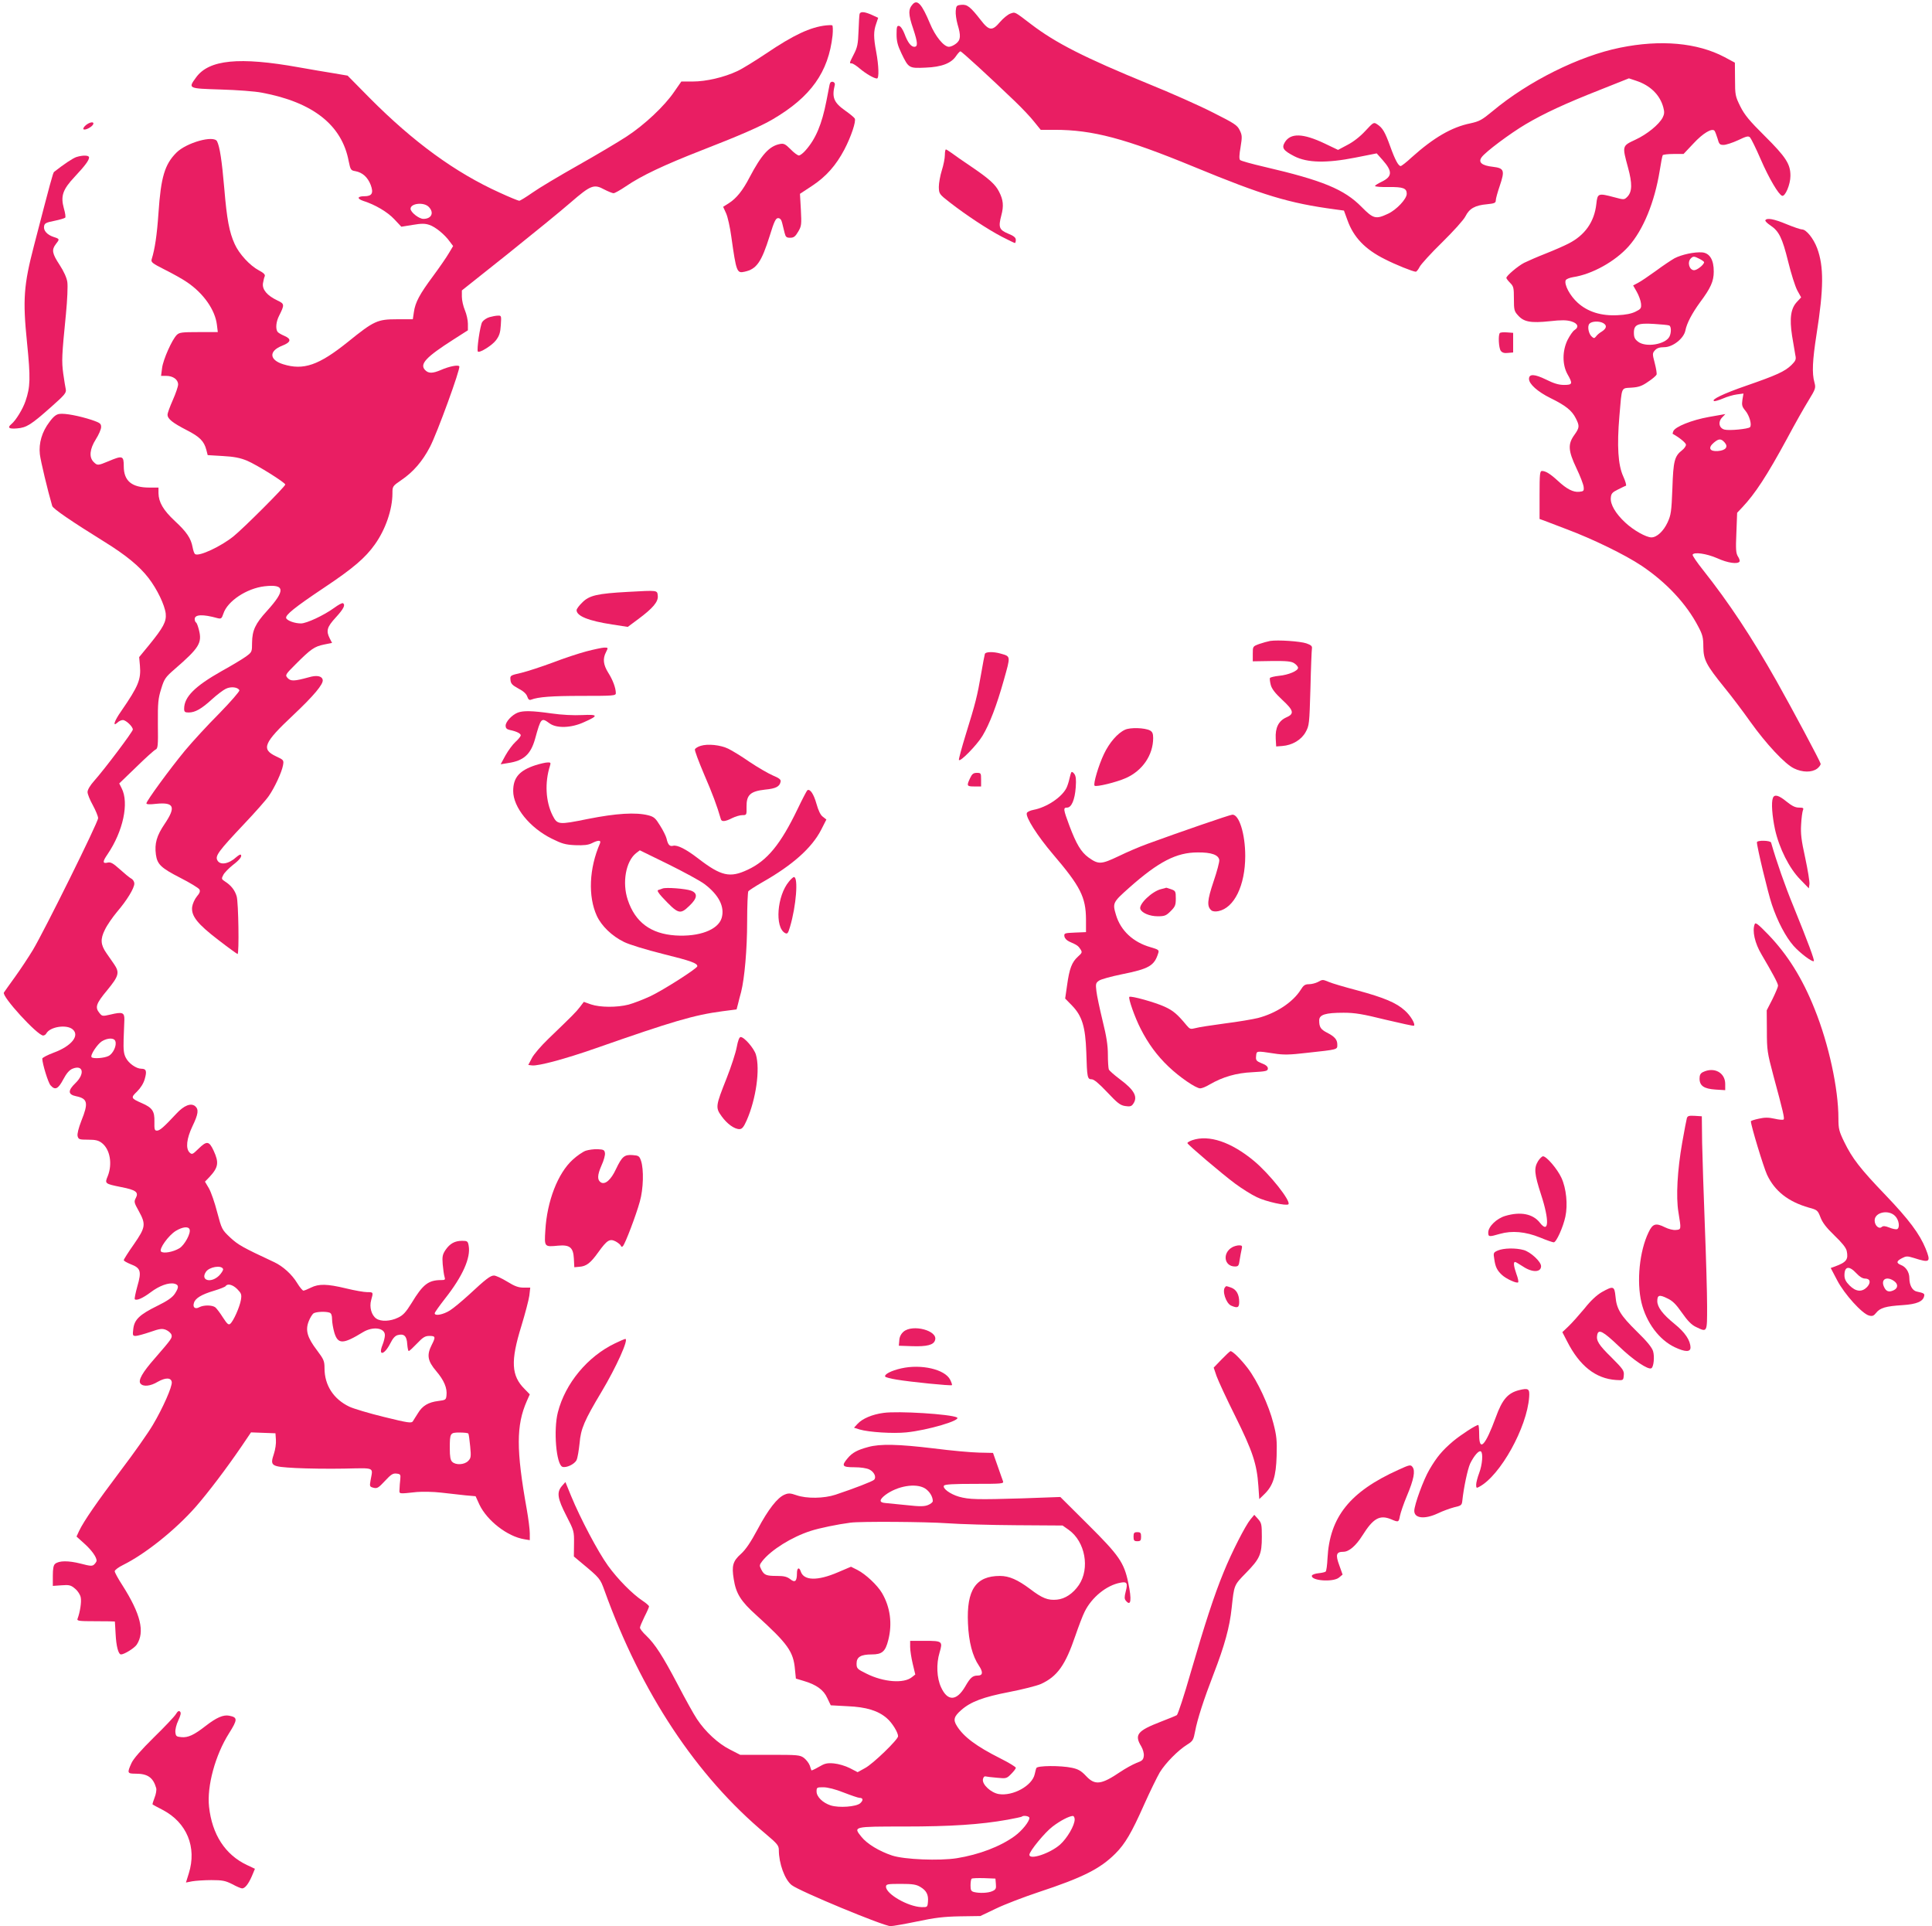 <?xml version="1.0" standalone="no"?>
<!DOCTYPE svg PUBLIC "-//W3C//DTD SVG 20010904//EN"
 "http://www.w3.org/TR/2001/REC-SVG-20010904/DTD/svg10.dtd">
<svg version="1.0" xmlns="http://www.w3.org/2000/svg"
 width="1280pt" height="1276pt" viewBox="0 0 1280 1276"
 preserveAspectRatio="xMidYMid meet">
<g transform="translate(0,1276) scale(0.1,-0.1)"
fill="#e91e63" stroke="none">
<path d="M6047 12732 c-30 -33 -30 -66 3 -162 31 -94 32 -120 7 -120 -21 0
-44 30 -64 85 -11 29 -26 51 -36 53 -14 3 -17 -5 -17 -55 0 -46 7 -74 33 -128
47 -97 49 -98 159 -93 107 4 171 29 203 78 11 16 24 30 28 30 8 0 187 -164
359 -329 48 -46 107 -108 130 -138 l43 -53 92 0 c252 0 467 -57 923 -245 458
-189 629 -241 935 -282 l59 -8 23 -63 c40 -113 117 -194 248 -259 70 -36 187
-83 205 -83 5 0 17 15 26 33 9 17 76 91 149 162 75 74 142 148 154 172 26 52
64 73 143 80 50 5 58 9 58 26 0 11 12 54 26 95 35 103 30 118 -45 127 -74 8
-99 30 -75 63 24 35 189 158 292 219 124 73 262 137 493 228 l191 76 48 -16
c94 -31 158 -94 180 -177 8 -29 7 -44 -4 -66 -24 -47 -104 -112 -182 -148 -88
-41 -87 -40 -48 -184 29 -106 28 -161 -5 -194 -20 -20 -22 -20 -85 -3 -109 29
-112 27 -120 -45 -13 -118 -76 -207 -185 -262 -27 -14 -95 -44 -151 -66 -56
-22 -120 -50 -142 -61 -41 -21 -118 -86 -118 -100 0 -4 11 -19 25 -33 23 -23
25 -33 25 -105 0 -74 2 -83 28 -111 38 -43 85 -51 209 -38 79 9 112 8 143 -1
44 -13 53 -38 21 -58 -10 -6 -30 -35 -45 -64 -36 -73 -36 -165 -1 -228 36 -63
34 -71 -23 -71 -35 0 -68 10 -120 36 -76 37 -112 38 -112 4 0 -34 57 -85 142
-127 100 -49 142 -82 168 -134 26 -51 25 -62 -10 -111 -43 -60 -41 -103 14
-219 25 -52 46 -107 48 -124 3 -27 0 -30 -29 -33 -40 -4 -83 18 -142 73 -50
46 -81 65 -105 65 -14 0 -16 -21 -16 -159 l0 -159 28 -10 c15 -6 83 -32 152
-58 171 -64 387 -169 496 -242 164 -110 297 -252 375 -402 29 -54 34 -74 34
-135 1 -86 18 -119 140 -270 46 -56 123 -158 171 -226 105 -147 229 -280 289
-309 57 -28 119 -28 154 -2 14 11 25 26 23 33 -5 20 -185 357 -293 549 -164
290 -314 517 -486 734 -40 50 -71 96 -69 101 7 20 92 8 163 -23 70 -32 136
-41 148 -22 3 5 -2 21 -11 34 -13 22 -15 46 -10 157 l5 132 34 36 c85 90 163
209 297 456 50 94 114 207 142 252 47 77 49 83 39 120 -17 60 -13 145 14 318
48 304 49 450 4 571 -24 64 -72 124 -100 124 -10 0 -57 16 -103 35 -84 35
-130 43 -140 26 -3 -5 12 -20 33 -34 57 -38 79 -82 118 -240 19 -78 46 -163
60 -190 l26 -47 -26 -28 c-43 -44 -52 -110 -34 -227 9 -55 19 -114 22 -130 6
-26 1 -36 -26 -63 -44 -43 -100 -68 -299 -137 -151 -52 -238 -94 -213 -102 5
-2 32 6 58 17 27 12 68 24 92 27 l44 6 -7 -41 c-5 -35 -3 -46 19 -72 28 -33
45 -96 31 -110 -12 -12 -137 -24 -168 -16 -37 9 -45 50 -17 80 l22 23 -108
-19 c-113 -20 -226 -65 -237 -95 -4 -9 -5 -17 -4 -17 44 -24 88 -60 88 -72 0
-9 -11 -25 -25 -36 -51 -40 -59 -70 -65 -253 -6 -154 -9 -176 -32 -226 -27
-58 -71 -99 -107 -99 -35 0 -120 48 -173 98 -65 60 -100 121 -96 164 2 28 10
37 47 55 24 12 48 24 53 25 5 2 -3 30 -18 63 -34 75 -42 200 -25 400 17 198
10 182 80 187 48 3 70 11 110 39 28 18 53 40 56 47 3 8 -3 42 -12 77 -16 61
-16 65 2 85 13 14 30 20 61 20 56 0 129 57 140 110 9 48 44 114 97 187 71 95
91 140 91 203 1 78 -27 124 -77 128 -50 4 -135 -14 -183 -39 -21 -12 -77 -49
-124 -84 -47 -34 -100 -70 -118 -79 l-32 -17 24 -42 c13 -23 26 -58 28 -77 3
-32 0 -37 -37 -55 -26 -13 -67 -21 -117 -23 -109 -6 -199 22 -266 83 -51 46
-90 120 -79 148 3 8 25 17 49 21 126 19 279 104 368 204 97 109 172 292 206
501 8 52 17 98 20 103 3 4 35 8 72 8 l66 0 66 70 c62 67 122 103 139 84 4 -5
13 -28 20 -51 10 -38 15 -43 40 -43 16 0 59 14 96 31 56 27 69 30 80 18 7 -8
39 -72 70 -144 55 -127 119 -235 142 -242 20 -7 55 75 55 131 1 78 -29 125
-171 266 -101 100 -133 139 -161 195 -33 67 -35 75 -35 180 l-1 110 -69 37
c-180 95 -423 117 -692 62 -271 -55 -607 -222 -845 -421 -70 -58 -87 -67 -146
-80 -124 -25 -244 -95 -390 -226 -34 -32 -67 -57 -72 -57 -15 0 -37 40 -69
129 -35 97 -51 124 -86 147 -24 16 -25 15 -80 -44 -34 -37 -79 -72 -118 -92
l-62 -33 -88 42 c-145 69 -227 71 -265 8 -22 -37 -10 -54 63 -92 86 -44 213
-47 405 -9 l141 28 40 -45 c66 -75 64 -109 -9 -144 -23 -11 -42 -23 -42 -27 0
-5 41 -8 90 -7 97 1 120 -8 120 -45 0 -34 -68 -106 -124 -132 -81 -38 -97 -34
-175 45 -115 117 -258 176 -645 266 -82 19 -154 39 -160 45 -7 7 -6 34 3 85
11 68 11 79 -6 113 -16 33 -35 45 -178 117 -88 45 -279 130 -425 189 -425 174
-617 272 -778 395 -114 87 -105 82 -138 71 -17 -6 -47 -31 -68 -55 -52 -62
-73 -60 -129 13 -68 87 -89 104 -128 100 -31 -3 -34 -6 -37 -40 -2 -20 4 -60
12 -89 23 -76 21 -104 -10 -128 -15 -12 -36 -21 -47 -21 -34 0 -91 70 -126
155 -53 127 -83 161 -114 127z m5213 -1687 c17 -9 30 -18 30 -22 0 -16 -46
-53 -66 -53 -32 0 -47 53 -22 78 16 16 23 15 58 -3z m-639 -425 c27 -15 24
-35 -8 -56 -16 -9 -33 -24 -39 -33 -10 -13 -15 -13 -27 -2 -22 18 -32 69 -17
86 14 17 63 20 91 5z m437 -16 c15 -4 16 -48 2 -75 -28 -51 -155 -72 -207 -33
-22 17 -28 29 -28 60 0 54 25 65 135 58 47 -3 91 -7 98 -10z m368 -775 c26
-29 8 -53 -45 -57 -54 -4 -67 21 -27 55 33 28 48 29 72 2z"/>
<path d="M5695 12668 c-2 -7 -5 -58 -7 -114 -3 -86 -8 -109 -31 -153 -31 -61
-31 -61 -14 -61 7 0 31 -15 53 -34 40 -34 95 -66 114 -66 15 0 12 85 -5 177
-18 95 -18 136 0 186 l13 39 -41 19 c-49 22 -76 24 -82 7z"/>
<path d="M5475 12592 c-106 -11 -218 -64 -400 -187 -72 -48 -157 -101 -190
-116 -87 -41 -206 -69 -295 -69 l-76 0 -48 -69 c-64 -94 -196 -218 -314 -295
-53 -35 -198 -121 -322 -191 -124 -70 -260 -151 -302 -181 -43 -30 -82 -54
-88 -54 -6 0 -65 24 -130 54 -294 133 -571 335 -861 627 l-146 148 -94 16
c-52 8 -155 26 -229 39 -395 71 -596 51 -681 -67 -54 -74 -54 -73 164 -80 105
-3 228 -12 272 -21 338 -63 530 -214 575 -453 12 -58 14 -62 45 -67 47 -9 81
-40 101 -91 20 -54 9 -75 -42 -75 -47 0 -51 -16 -7 -31 79 -25 160 -73 205
-121 l47 -50 74 12 c59 10 83 10 112 0 40 -13 103 -65 136 -112 l21 -28 -28
-47 c-15 -26 -62 -94 -104 -151 -90 -121 -119 -175 -128 -240 l-7 -47 -105 0
c-129 0 -152 -10 -325 -150 -193 -155 -294 -190 -429 -148 -93 29 -96 88 -6
123 58 23 63 44 14 65 -21 9 -42 21 -46 28 -13 21 -9 66 11 105 37 74 37 79
-12 102 -67 32 -100 71 -95 112 3 18 8 40 12 48 4 11 -7 22 -39 39 -59 31
-131 109 -160 174 -36 79 -52 164 -69 368 -16 186 -30 277 -48 313 -22 42
-203 -9 -269 -75 -78 -78 -103 -163 -119 -399 -10 -147 -24 -240 -45 -307 -6
-20 3 -27 86 -69 52 -26 119 -63 149 -84 109 -74 185 -183 197 -281 l6 -49
-127 0 c-110 0 -128 -2 -145 -19 -32 -32 -90 -163 -97 -218 l-7 -53 34 0 c45
0 79 -24 79 -57 0 -14 -16 -60 -35 -103 -19 -43 -35 -86 -35 -97 0 -28 33 -54
128 -103 86 -44 114 -73 129 -130 l9 -35 100 -6 c74 -4 115 -12 161 -31 66
-28 253 -145 253 -158 0 -13 -277 -290 -343 -343 -83 -67 -228 -135 -254 -118
-6 3 -13 24 -17 46 -11 59 -39 101 -118 174 -76 71 -107 124 -108 184 l0 37
-60 0 c-117 0 -170 44 -170 141 0 70 -8 73 -100 34 -72 -30 -75 -30 -100 -5
-31 31 -26 85 15 150 19 30 35 66 35 81 0 23 -7 28 -62 47 -83 27 -177 45
-213 40 -21 -2 -40 -16 -67 -53 -50 -65 -72 -141 -64 -214 5 -44 52 -241 82
-343 5 -18 131 -104 344 -236 144 -89 234 -163 294 -241 57 -74 107 -178 114
-236 5 -53 -15 -91 -111 -209 l-65 -79 5 -56 c8 -92 -9 -135 -124 -302 -46
-65 -59 -107 -25 -76 10 10 26 17 36 17 20 0 66 -43 66 -63 0 -14 -185 -260
-257 -341 -26 -29 -43 -58 -43 -73 0 -14 16 -53 35 -87 19 -35 35 -74 35 -86
0 -28 -356 -746 -432 -873 -29 -48 -82 -128 -118 -178 -36 -50 -69 -96 -74
-104 -17 -24 222 -285 260 -285 7 0 17 6 21 14 24 44 132 61 173 28 51 -41 -6
-112 -123 -155 -43 -16 -77 -34 -77 -40 1 -35 39 -160 55 -177 30 -34 50 -25
84 39 21 40 40 62 61 71 71 29 84 -33 20 -95 -52 -50 -50 -76 4 -87 77 -16 83
-44 35 -163 -19 -49 -28 -86 -25 -101 6 -22 11 -24 70 -24 50 0 69 -5 91 -22
54 -42 71 -138 39 -219 -21 -50 -20 -51 89 -73 98 -19 117 -34 97 -72 -13 -24
-12 -31 19 -86 49 -89 46 -108 -32 -221 -37 -52 -67 -100 -67 -105 0 -5 21
-17 46 -27 66 -25 73 -47 44 -146 -12 -44 -20 -82 -17 -86 12 -11 53 7 105 46
58 44 120 66 158 57 30 -8 30 -24 2 -67 -17 -25 -49 -47 -116 -80 -118 -58
-152 -91 -159 -153 -5 -42 -4 -46 16 -46 11 0 55 12 96 26 65 23 80 24 105 14
16 -7 32 -21 36 -32 6 -21 2 -27 -109 -155 -83 -94 -114 -148 -96 -169 18 -22
66 -17 114 12 51 29 89 29 93 -2 4 -29 -59 -172 -125 -283 -31 -53 -126 -188
-212 -301 -159 -211 -246 -337 -277 -402 l-17 -37 52 -47 c48 -43 81 -89 81
-113 0 -5 -7 -16 -15 -24 -13 -13 -24 -13 -92 5 -80 20 -142 20 -168 -2 -11
-9 -15 -33 -15 -79 l0 -67 58 4 c51 4 62 1 90 -23 18 -15 34 -40 37 -58 6 -29
-5 -98 -21 -140 -6 -15 6 -17 120 -17 69 0 126 -1 127 -2 0 -2 3 -39 5 -83 4
-80 18 -135 36 -135 21 0 89 42 104 65 55 84 26 203 -95 393 -28 43 -51 85
-51 93 0 8 25 27 56 42 147 73 345 231 480 384 83 95 203 253 304 401 l63 93
81 -3 81 -3 3 -43 c2 -24 -4 -65 -13 -92 -27 -82 -21 -86 142 -95 76 -4 221
-6 323 -4 209 4 191 12 175 -78 -7 -40 -6 -42 20 -49 24 -6 33 0 75 45 40 43
53 52 77 49 26 -3 28 -6 25 -38 -2 -19 -5 -48 -5 -65 -2 -34 -9 -32 115 -19
37 3 109 2 160 -4 51 -6 123 -14 161 -18 l68 -6 25 -55 c51 -107 186 -212 298
-230 l36 -6 0 45 c0 25 -9 97 -20 159 -71 396 -70 557 0 717 l20 45 -34 35
c-89 88 -94 185 -22 417 25 82 49 173 53 202 l6 53 -44 0 c-34 0 -59 9 -109
40 -36 22 -75 40 -87 40 -24 0 -53 -22 -168 -129 -44 -40 -100 -87 -124 -102
-44 -28 -101 -39 -101 -19 0 6 31 49 69 98 116 147 171 270 156 350 -5 29 -9
32 -43 32 -49 0 -81 -18 -110 -60 -20 -30 -23 -44 -19 -95 3 -33 8 -70 12 -83
6 -19 4 -22 -21 -22 -86 0 -122 -28 -197 -152 -38 -61 -56 -81 -90 -97 -51
-25 -114 -27 -144 -6 -32 22 -47 76 -34 122 15 53 15 53 -26 53 -21 0 -84 11
-141 25 -125 30 -180 31 -232 5 -22 -11 -44 -20 -50 -20 -5 0 -24 22 -41 50
-35 58 -95 112 -153 139 -210 98 -238 114 -291 163 -55 52 -56 55 -86 167 -16
63 -41 135 -55 159 l-26 44 30 31 c59 64 64 95 27 175 -30 64 -45 66 -101 11
-38 -37 -42 -39 -58 -24 -27 27 -20 92 19 174 39 81 43 111 18 133 -28 23 -74
5 -124 -49 -83 -89 -110 -113 -129 -113 -16 0 -18 8 -17 59 2 70 -14 93 -83
123 -73 32 -75 36 -32 77 24 24 43 54 51 83 15 52 10 68 -22 68 -34 0 -84 35
-103 72 -14 26 -17 52 -15 123 2 50 4 108 5 130 1 48 -13 53 -92 34 -53 -12
-55 -12 -73 10 -31 38 -23 62 51 151 78 95 84 117 45 174 -14 20 -36 52 -50
72 -39 56 -41 93 -10 155 14 30 51 83 81 119 65 76 114 156 114 187 0 12 -9
27 -21 33 -11 6 -45 34 -76 62 -43 39 -60 48 -78 44 -36 -9 -37 5 -3 54 104
153 144 341 94 438 l-16 32 111 107 c61 60 119 112 129 117 16 7 18 23 16 170
-1 142 2 169 22 233 20 66 28 77 89 130 163 141 183 174 161 260 -6 24 -14 46
-19 49 -5 3 -9 13 -9 23 0 31 54 33 151 6 24 -6 28 -3 39 30 27 83 154 167
272 181 137 16 141 -26 16 -164 -77 -84 -97 -129 -98 -209 0 -62 -1 -63 -40
-92 -22 -16 -95 -60 -162 -97 -177 -100 -248 -171 -248 -249 0 -21 5 -25 30
-25 43 0 85 24 155 88 33 30 74 61 91 69 34 17 81 11 90 -10 2 -7 -57 -75
-133 -153 -76 -76 -179 -188 -228 -247 -99 -120 -255 -333 -255 -349 0 -7 23
-8 64 -3 120 12 133 -20 57 -133 -53 -78 -68 -130 -58 -204 9 -64 34 -88 161
-153 65 -33 122 -68 127 -77 7 -12 2 -25 -17 -47 -14 -17 -28 -48 -31 -69 -7
-60 35 -113 175 -220 66 -51 123 -92 126 -92 11 0 6 342 -6 382 -12 41 -37 73
-78 99 -23 15 -24 18 -10 44 8 15 36 43 62 64 46 35 64 59 53 69 -3 3 -15 -4
-28 -15 -51 -47 -109 -57 -127 -22 -16 29 9 62 175 238 75 79 150 164 166 188
39 56 86 158 94 203 6 34 5 36 -47 60 -99 47 -81 89 114 272 137 129 202 207
196 234 -5 26 -39 33 -93 17 -95 -26 -118 -27 -139 -5 -18 20 -17 22 55 94 98
98 122 115 185 128 l54 11 -15 29 c-26 51 -19 76 40 140 52 57 65 83 47 94 -5
3 -31 -11 -58 -31 -69 -50 -183 -103 -220 -103 -41 0 -91 18 -98 35 -7 20 54
70 250 201 195 130 275 199 338 288 70 98 116 231 116 338 0 46 1 48 58 87 80
54 141 125 191 221 47 90 203 518 194 533 -7 12 -67 0 -122 -24 -56 -24 -83
-24 -106 1 -35 39 8 85 188 200 l97 62 0 43 c0 24 -9 64 -20 90 -11 26 -20 66
-20 89 l0 42 303 241 c166 133 354 286 417 341 134 116 155 124 223 87 27 -14
55 -25 62 -25 8 0 45 21 82 46 102 70 255 142 501 238 250 97 392 159 472 206
252 148 369 312 396 556 3 34 2 63 -2 66 -5 2 -22 2 -39 0z m-2635 -1202 c38
-38 20 -80 -35 -80 -29 0 -85 44 -85 67 0 36 87 46 120 13z m-2076 -5527 c11
-28 -14 -82 -44 -98 -29 -15 -101 -20 -113 -9 -12 12 37 86 68 106 38 23 81
24 89 1z m492 -1247 c10 -25 -33 -104 -67 -125 -41 -25 -107 -37 -122 -22 -16
16 49 107 98 137 45 27 83 31 91 10z m222 -263 c2 -7 -10 -26 -26 -43 -54 -53
-126 -33 -88 24 22 34 104 47 114 19z m94 -133 c27 -28 30 -35 24 -72 -8 -46
-49 -140 -71 -158 -11 -9 -20 -1 -48 42 -18 29 -41 59 -50 67 -20 16 -77 17
-107 1 -27 -15 -45 -1 -35 29 9 31 51 56 132 80 40 12 75 26 78 31 12 19 47
10 77 -20z m612 -156 c11 -4 16 -19 16 -43 0 -21 7 -61 15 -89 24 -79 58 -78
190 3 66 40 145 29 145 -20 0 -14 -7 -43 -16 -65 -30 -75 12 -67 51 9 18 36
33 53 52 57 40 10 58 -7 61 -60 2 -25 6 -46 10 -46 5 0 29 23 55 50 39 41 53
50 82 50 41 0 42 -7 15 -60 -34 -67 -27 -106 30 -173 52 -61 74 -113 68 -162
-3 -28 -6 -30 -54 -36 -66 -8 -106 -32 -135 -81 -13 -21 -29 -45 -34 -54 -9
-13 -32 -10 -190 29 -99 24 -202 55 -230 68 -105 50 -165 142 -165 255 0 48
-5 59 -50 119 -64 84 -78 132 -55 191 9 24 24 48 33 54 19 11 82 13 106 4z
m919 -801 c3 -5 8 -42 12 -84 7 -70 5 -79 -14 -98 -25 -25 -82 -28 -105 -5
-12 11 -16 35 -16 89 0 102 2 105 65 105 30 0 56 -3 58 -7z"/>
<path d="M5496 12198 c-3 -13 -12 -61 -21 -108 -30 -153 -70 -249 -137 -325
-16 -19 -37 -35 -45 -35 -8 0 -33 18 -55 41 -35 35 -45 40 -71 35 -71 -14
-122 -71 -201 -221 -45 -87 -87 -139 -137 -171 l-38 -24 20 -44 c11 -25 26
-94 34 -153 33 -235 37 -245 88 -233 80 17 112 64 167 239 29 95 40 116 55
116 13 0 22 -10 27 -32 4 -18 12 -48 16 -65 7 -28 12 -33 37 -33 24 0 34 8 53
40 22 37 23 47 18 145 l-6 106 82 54 c92 61 157 135 212 239 45 86 79 188 69
206 -5 8 -33 31 -63 52 -76 54 -90 87 -69 172 2 8 -4 17 -13 19 -12 2 -19 -4
-22 -20z"/>
<path d="M569 11931 c-13 -11 -20 -23 -16 -27 10 -10 59 16 65 34 6 18 -23 14
-49 -7z"/>
<path d="M6260 11733 c0 -21 -9 -67 -20 -101 -11 -35 -20 -85 -20 -110 1 -46
2 -48 74 -104 104 -81 249 -177 343 -226 45 -23 84 -42 87 -42 3 0 6 9 6 21 0
15 -13 26 -50 41 -60 25 -67 42 -46 121 17 63 13 103 -15 157 -24 48 -66 86
-184 166 -55 37 -114 78 -131 91 -17 12 -34 23 -37 23 -4 0 -7 -17 -7 -37z"/>
<path d="M507 11720 c-23 -7 -83 -47 -149 -99 -7 -6 -22 -61 -133 -489 -68
-261 -75 -357 -46 -641 24 -238 22 -294 -10 -388 -18 -53 -64 -128 -93 -152
-29 -24 -18 -34 37 -29 63 5 93 24 229 145 86 76 98 91 94 113 -3 14 -11 61
-17 105 -11 83 -10 115 18 396 9 91 13 186 9 211 -4 28 -23 70 -51 113 -50 76
-54 100 -25 138 26 33 26 34 -14 47 -43 14 -69 42 -64 71 3 20 13 25 68 36 35
7 68 17 72 21 4 4 0 32 -9 62 -22 81 -8 124 71 208 70 75 96 110 96 129 0 15
-40 16 -83 3z"/>
<path d="M3243 10659 c-18 -5 -40 -20 -48 -32 -14 -21 -38 -187 -29 -196 11
-11 95 41 120 75 22 29 29 50 32 100 4 62 4 64 -19 63 -13 0 -39 -5 -56 -10z"/>
<path d="M9937 10554 c-12 -12 -8 -99 6 -118 9 -12 23 -17 47 -14 l35 3 0 65
0 65 -40 3 c-23 2 -44 0 -48 -4z"/>
<path d="M4160 8839 c-201 -11 -256 -23 -302 -70 -21 -20 -38 -43 -38 -51 0
-39 79 -71 236 -95 l103 -16 70 52 c97 72 133 115 129 154 -4 38 2 37 -198 26z"/>
<path d="M8415 8514 c-16 -3 -49 -12 -72 -20 -43 -16 -43 -16 -43 -65 l0 -50
125 2 c100 1 131 -2 150 -15 14 -9 25 -23 25 -30 0 -20 -63 -47 -126 -53 -30
-3 -57 -10 -60 -14 -3 -5 0 -26 5 -46 7 -27 30 -56 76 -99 77 -71 82 -93 26
-117 -50 -23 -73 -68 -69 -140 l3 -52 40 3 c67 5 127 41 155 92 24 43 25 53
32 290 3 135 8 254 10 265 2 15 -6 22 -37 33 -42 14 -188 24 -240 16z"/>
<path d="M3885 8445 c-49 -13 -150 -46 -222 -74 -73 -27 -167 -58 -208 -68
-75 -17 -76 -18 -73 -47 2 -25 12 -35 52 -57 33 -17 53 -35 59 -53 7 -20 14
-26 26 -21 47 18 135 25 337 25 207 0 224 1 224 18 0 34 -20 88 -50 135 -33
53 -38 93 -15 137 15 30 15 30 -12 30 -16 -1 -68 -12 -118 -25z"/>
<path d="M6525 8428 c-2 -7 -14 -67 -25 -133 -25 -145 -37 -193 -101 -399 -27
-88 -48 -165 -46 -170 6 -18 120 99 156 159 47 78 94 200 142 371 45 160 46
155 -21 174 -48 14 -100 13 -105 -2z"/>
<path d="M3430 8039 c-38 -15 -80 -60 -80 -86 0 -17 7 -24 28 -29 44 -9 72
-23 72 -35 0 -7 -15 -26 -34 -43 -19 -17 -49 -58 -67 -90 l-32 -59 49 8 c103
15 150 57 179 160 39 141 41 143 96 103 46 -34 143 -31 226 7 100 44 98 53 -9
48 -57 -3 -137 1 -206 11 -127 18 -186 19 -222 5z"/>
<path d="M7454 7926 c-49 -22 -104 -85 -140 -161 -35 -73 -73 -200 -62 -210
10 -10 146 23 208 51 110 49 180 153 180 265 0 29 -5 41 -21 50 -35 18 -130
21 -165 5z"/>
<path d="M4642 7819 c-18 -5 -35 -16 -38 -23 -3 -7 25 -81 61 -166 55 -127 85
-207 111 -297 5 -18 29 -16 74 7 22 11 52 20 68 20 29 0 29 1 28 55 -1 79 25
103 122 114 73 7 98 20 104 54 2 13 -11 23 -52 40 -30 13 -99 53 -153 89 -53
37 -117 76 -142 88 -51 25 -136 34 -183 19z"/>
<path d="M3548 7691 c-107 -35 -148 -82 -148 -171 0 -108 110 -244 256 -316
66 -33 90 -40 155 -43 57 -2 86 1 110 13 43 22 63 21 54 -1 -72 -165 -80 -351
-21 -480 31 -67 100 -134 180 -173 36 -18 145 -51 260 -80 186 -46 226 -61
226 -81 0 -14 -222 -156 -310 -198 -47 -22 -112 -47 -145 -56 -78 -20 -189
-19 -249 1 l-48 17 -26 -34 c-26 -34 -45 -53 -208 -210 -49 -47 -99 -105 -111
-130 l-23 -44 25 -3 c41 -5 220 43 420 113 511 179 653 221 842 246 l93 12 10
38 c5 22 14 56 20 77 23 92 40 284 40 465 0 106 4 197 8 203 4 5 45 32 92 59
201 114 329 228 391 349 l34 67 -23 18 c-16 11 -30 41 -43 87 -18 64 -42 100
-60 89 -4 -3 -33 -58 -64 -123 -113 -235 -202 -344 -332 -404 -117 -55 -175
-42 -325 73 -84 65 -141 93 -169 86 -22 -6 -34 7 -43 48 -4 16 -23 55 -43 86
-30 49 -40 58 -78 68 -84 21 -212 13 -399 -24 -197 -40 -203 -39 -235 23 -46
92 -53 218 -17 330 6 19 4 22 -16 21 -13 0 -48 -8 -80 -18z m1120 -788 c95
-72 135 -151 113 -225 -24 -78 -149 -125 -306 -115 -164 11 -267 88 -316 236
-38 114 -13 255 55 309 l25 19 188 -92 c103 -51 212 -110 241 -132z"/>
<path d="M4390 6874 c-8 -3 -21 -8 -29 -10 -9 -3 -1 -17 25 -46 108 -115 119
-119 182 -58 53 50 56 83 10 100 -37 13 -165 23 -188 14z"/>
<path d="M7098 7644 c-3 -5 -9 -25 -13 -44 -4 -19 -13 -47 -20 -61 -32 -62
-132 -128 -218 -144 -21 -4 -41 -13 -44 -21 -10 -26 70 -152 174 -274 181
-212 217 -283 218 -430 l0 -85 -73 -3 c-69 -3 -73 -4 -70 -25 2 -13 15 -27 33
-35 50 -22 58 -27 73 -50 13 -20 12 -24 -16 -49 -41 -37 -57 -80 -72 -188
l-13 -90 45 -46 c67 -69 89 -140 95 -309 5 -169 7 -180 36 -180 15 0 48 -28
102 -85 67 -71 86 -87 119 -92 31 -5 42 -2 52 12 35 47 11 93 -86 165 -37 28
-71 57 -74 66 -3 9 -6 53 -6 98 0 60 -9 120 -35 224 -19 79 -38 167 -41 196
-6 49 -4 55 18 70 13 9 79 27 147 41 185 37 219 57 245 142 6 19 1 23 -51 38
-116 33 -198 110 -229 213 -24 80 -22 84 87 181 195 173 313 234 454 234 90 1
138 -16 143 -50 2 -11 -15 -76 -38 -143 -42 -125 -45 -165 -14 -191 8 -7 27
-9 46 -5 105 21 178 170 178 366 0 146 -41 277 -86 273 -17 -1 -348 -115 -564
-194 -47 -17 -132 -53 -189 -81 -116 -55 -133 -56 -200 -8 -49 36 -80 88 -126
210 -41 110 -42 120 -15 120 29 0 51 52 57 134 4 53 1 76 -10 90 -7 10 -16 15
-19 10z"/>
<path d="M6427 7605 c-24 -51 -22 -55 28 -55 l45 0 0 45 c0 43 -1 45 -28 45
-23 0 -32 -7 -45 -35z"/>
<path d="M11746 7474 c-12 -30 -5 -120 14 -209 28 -125 94 -257 167 -331 l57
-59 4 28 c2 16 -11 94 -28 174 -26 118 -31 160 -27 222 2 42 8 84 12 94 6 14
2 17 -27 17 -24 0 -46 11 -82 40 -51 42 -80 50 -90 24z"/>
<path d="M11640 7180 c0 -31 74 -338 99 -412 37 -111 92 -215 143 -273 42 -48
126 -111 135 -102 6 6 -38 124 -135 363 -56 136 -111 293 -148 422 -4 15 -94
17 -94 2z"/>
<path d="M5227 6920 c-79 -94 -95 -303 -26 -341 16 -8 20 -3 33 41 41 137 56
330 26 330 -4 0 -20 -13 -33 -30z"/>
<path d="M7693 6870 c-60 -14 -150 -100 -138 -132 10 -26 62 -48 115 -48 46 0
56 4 86 34 30 30 34 40 34 84 0 47 -2 51 -31 61 -18 6 -32 11 -33 10 -1 -1
-16 -5 -33 -9z"/>
<path d="M11625 6637 c-17 -44 1 -125 45 -199 74 -126 110 -192 110 -208 0 -8
-17 -48 -37 -89 l-38 -74 1 -136 c0 -128 3 -145 43 -296 65 -240 75 -284 68
-291 -4 -4 -31 -2 -60 5 -40 9 -66 9 -105 0 -29 -6 -52 -14 -52 -17 0 -28 84
-304 107 -354 51 -109 141 -179 277 -218 56 -15 59 -18 77 -64 13 -35 39 -69
92 -120 51 -49 77 -81 82 -103 12 -57 -2 -75 -78 -103 l-28 -10 43 -82 c48
-92 166 -222 211 -233 22 -6 31 -2 47 18 26 33 64 44 175 51 93 6 136 24 143
60 4 16 -2 20 -49 30 -29 6 -49 42 -49 89 0 39 -23 75 -56 87 -32 13 -30 26 7
45 27 14 35 15 77 2 109 -35 116 -29 80 61 -40 98 -111 193 -265 354 -171 178
-221 244 -274 352 -35 72 -39 88 -39 157 0 197 -64 492 -157 723 -82 206 -180
362 -309 496 -68 70 -84 82 -89 67z m930 -1932 c27 -26 34 -80 13 -88 -7 -2
-30 2 -51 11 -28 11 -41 12 -51 3 -18 -15 -46 11 -46 44 0 54 91 74 135 30z
m-256 -380 c20 -22 41 -35 57 -35 35 0 41 -26 14 -56 -34 -35 -74 -32 -116 10
-25 25 -34 43 -34 68 0 60 31 65 79 13z m249 -51 c29 -20 28 -48 -3 -62 -31
-14 -49 -8 -63 23 -23 50 17 73 66 39z"/>
<path d="M8730 6254 c-14 -7 -40 -14 -57 -14 -27 0 -37 -7 -56 -38 -52 -82
-163 -155 -283 -186 -32 -8 -131 -25 -219 -36 -88 -12 -176 -25 -195 -31 -32
-8 -37 -7 -58 18 -61 74 -89 98 -146 124 -63 29 -224 74 -234 65 -8 -9 36
-135 75 -211 49 -97 109 -179 185 -251 72 -69 181 -144 210 -144 11 0 38 11
61 25 88 51 177 77 285 82 91 5 102 8 102 25 0 12 -13 24 -41 34 -36 15 -40
20 -37 48 3 35 0 35 119 17 62 -10 104 -9 215 4 211 23 204 21 204 55 0 33
-17 53 -70 80 -40 21 -50 36 -50 80 0 38 40 51 162 51 76 0 127 -9 277 -46
102 -24 187 -43 189 -40 11 10 -23 68 -61 101 -56 51 -137 85 -314 133 -84 22
-169 47 -189 56 -42 17 -41 17 -74 -1z"/>
<path d="M4881 5823 c-7 -38 -37 -130 -67 -206 -73 -184 -75 -194 -33 -252 36
-50 84 -85 118 -85 17 0 28 13 48 58 62 141 90 338 61 436 -13 42 -77 116
-101 116 -9 0 -18 -24 -26 -67z"/>
<path d="M11283 5658 c-17 -8 -23 -20 -23 -43 0 -48 29 -68 106 -73 l64 -4 0
41 c0 75 -73 115 -147 79z"/>
<path d="M11176 5353 c-3 -10 -17 -83 -31 -163 -32 -182 -42 -359 -25 -460 19
-116 19 -115 -17 -118 -18 -2 -49 6 -73 18 -60 30 -81 24 -108 -34 -60 -124
-80 -325 -47 -465 32 -132 117 -247 221 -296 68 -32 104 -33 104 -2 -1 48 -36
100 -105 156 -80 65 -115 112 -115 152 0 40 14 44 66 18 35 -16 58 -39 97 -95
37 -53 63 -80 92 -94 77 -37 75 -40 75 137 0 86 -7 326 -15 532 -8 207 -16
455 -18 551 l-2 175 -47 3 c-37 2 -47 0 -52 -15z"/>
<path d="M7900 5207 c-19 -7 -34 -15 -33 -20 4 -12 232 -206 316 -268 43 -32
108 -73 144 -90 62 -30 196 -59 209 -47 19 20 -125 202 -229 288 -151 125
-297 174 -407 137z"/>
<path d="M3881 5137 c-18 -6 -58 -33 -87 -60 -98 -89 -170 -274 -181 -468 -7
-110 -7 -110 85 -101 77 7 100 -12 104 -85 l3 -58 33 3 c47 3 75 25 127 98 57
79 75 90 114 70 16 -9 31 -21 34 -28 3 -9 8 -10 14 -3 15 15 88 207 112 295
24 84 27 213 8 270 -11 32 -16 35 -56 38 -54 4 -70 -9 -110 -93 -33 -71 -72
-105 -100 -88 -25 16 -24 48 4 112 15 32 25 69 23 82 -3 21 -9 24 -48 26 -25
1 -60 -4 -79 -10z"/>
<path d="M10190 5068 c-28 -47 -25 -83 20 -222 56 -171 52 -263 -8 -186 -46
59 -128 75 -229 45 -58 -17 -113 -71 -113 -110 0 -29 5 -30 77 -9 80 23 170
15 266 -24 43 -18 84 -32 91 -32 17 0 62 100 77 170 17 79 6 188 -26 257 -27
59 -99 143 -122 143 -7 0 -22 -15 -33 -32z"/>
<path d="M8165 4498 c-68 -37 -56 -128 17 -128 22 0 26 5 31 43 4 23 9 54 13
70 6 24 3 27 -17 27 -13 0 -33 -6 -44 -12z"/>
<path d="M9924 4476 c-30 -13 -31 -16 -24 -57 7 -52 19 -76 52 -106 27 -25 97
-57 106 -48 4 3 -1 28 -11 54 -18 52 -22 81 -9 81 4 0 27 -14 52 -30 61 -41
120 -40 120 2 0 30 -69 94 -115 107 -54 15 -133 13 -171 -3z"/>
<path d="M8117 4233 c-22 -22 5 -106 39 -122 43 -19 54 -14 54 24 0 49 -18 82
-53 95 -36 12 -32 12 -40 3z"/>
<path d="M10612 4200 c-34 -20 -74 -57 -114 -108 -35 -42 -82 -95 -105 -117
l-42 -40 31 -60 c83 -164 190 -248 325 -257 48 -3 48 -3 51 31 3 30 -4 41 -82
119 -84 82 -102 111 -94 149 8 41 39 24 142 -74 95 -92 196 -160 217 -147 15
9 22 76 11 113 -8 25 -40 65 -107 130 -108 106 -135 149 -142 233 -7 69 -14
71 -91 28z"/>
<path d="M5986 3938 c-17 -15 -27 -35 -28 -58 l-3 -35 89 -3 c97 -3 142 8 151
40 21 63 -149 108 -209 56z"/>
<path d="M4075 3861 c-182 -87 -330 -265 -379 -457 -30 -117 -11 -345 30 -361
25 -9 81 17 94 45 7 15 15 65 20 112 8 95 31 149 146 341 98 164 181 349 157
349 -5 0 -35 -13 -68 -29z"/>
<path d="M8093 3754 l-52 -54 19 -56 c11 -31 67 -152 125 -268 114 -230 142
-314 152 -459 l6 -88 33 32 c58 56 78 118 82 254 3 103 0 134 -22 218 -30 118
-105 279 -170 364 -46 60 -101 114 -114 112 -4 -1 -30 -25 -59 -55z"/>
<path d="M5971 3695 c-67 -15 -115 -40 -106 -55 3 -4 35 -13 73 -19 94 -16
364 -43 369 -37 2 2 -3 18 -12 36 -35 69 -192 105 -324 75z"/>
<path d="M10065 3551 c-75 -19 -112 -61 -155 -180 -69 -188 -110 -232 -110
-116 0 36 -3 65 -6 65 -16 0 -114 -64 -166 -107 -73 -62 -109 -105 -158 -189
-39 -66 -100 -233 -100 -273 0 -50 69 -57 155 -17 33 16 83 34 110 41 45 10
50 14 53 41 9 87 35 210 52 248 25 51 57 89 71 81 16 -10 10 -88 -11 -143 -11
-29 -20 -64 -20 -77 0 -23 2 -25 21 -14 139 74 316 393 330 594 4 55 -4 61
-66 46z"/>
<path d="M5853 3400 c-75 -10 -140 -38 -172 -73 l-23 -25 38 -12 c62 -18 221
-28 309 -19 141 14 368 81 335 99 -43 22 -390 44 -487 30z"/>
<path d="M5752 3174 c-71 -19 -105 -37 -136 -74 -43 -51 -36 -60 44 -60 43 0
82 -6 100 -15 32 -16 48 -51 31 -68 -11 -11 -133 -58 -256 -99 -76 -25 -191
-27 -259 -3 -40 14 -53 14 -77 4 -48 -19 -110 -99 -179 -229 -46 -86 -79 -135
-111 -164 -54 -48 -62 -79 -48 -166 15 -97 47 -148 151 -241 208 -189 245
-240 255 -360 l6 -59 50 -15 c86 -25 134 -60 158 -114 l23 -48 110 -6 c126 -5
205 -30 262 -80 35 -30 74 -94 74 -119 0 -22 -166 -183 -219 -211 l-49 -27
-52 27 c-30 15 -74 28 -105 31 -46 4 -61 0 -100 -23 -26 -15 -48 -25 -49 -23
-1 1 -6 16 -11 32 -6 16 -23 38 -38 50 -27 20 -41 21 -226 21 l-197 0 -68 35
c-78 39 -163 118 -218 201 -21 31 -78 134 -127 228 -101 192 -150 268 -210
326 -23 21 -41 45 -41 52 0 8 14 40 30 73 17 33 30 63 30 68 0 5 -19 22 -42
37 -68 45 -165 143 -230 233 -66 91 -184 315 -244 461 l-38 93 -23 -26 c-36
-42 -30 -82 29 -197 51 -99 52 -103 51 -185 l-1 -85 50 -42 c123 -102 124
-104 153 -184 244 -678 608 -1228 1068 -1612 77 -65 87 -77 87 -107 0 -88 39
-196 85 -232 50 -40 610 -272 655 -272 15 0 94 14 176 31 118 25 177 32 284
34 l135 2 105 50 c58 28 184 76 280 108 294 97 409 155 510 256 64 64 107 137
190 324 39 87 86 183 104 214 39 63 121 146 182 184 37 23 41 30 52 88 15 80
57 210 123 381 72 186 106 310 119 435 17 155 14 150 95 233 92 94 105 123
105 239 0 82 -2 92 -25 118 l-25 28 -25 -30 c-34 -41 -125 -219 -178 -350 -63
-153 -125 -344 -218 -664 -43 -151 -85 -278 -92 -283 -6 -4 -55 -24 -107 -44
-155 -60 -176 -86 -129 -163 11 -19 19 -46 17 -63 -3 -26 -10 -33 -49 -47 -25
-10 -72 -36 -105 -58 -127 -86 -169 -92 -228 -29 -33 35 -52 46 -94 55 -74 16
-232 15 -236 -2 -3 -6 -7 -25 -11 -41 -17 -76 -144 -146 -238 -131 -52 9 -110
63 -105 97 2 13 9 22 17 20 8 -2 42 -6 77 -9 60 -6 64 -5 93 25 17 17 31 35
31 41 0 6 -46 34 -102 62 -159 80 -244 143 -289 216 -25 40 -19 62 29 104 63
56 147 87 318 120 88 17 182 41 210 53 109 50 162 124 229 321 21 61 48 133
62 160 47 94 144 173 235 190 45 9 51 -2 36 -59 -9 -36 -9 -48 1 -60 34 -41
40 4 16 119 -28 134 -61 181 -265 384 l-185 184 -250 -9 c-300 -9 -354 -8
-422 11 -58 17 -110 55 -99 73 5 9 65 12 203 12 182 0 195 1 188 18 -3 9 -20
55 -36 102 l-30 85 -92 2 c-51 1 -186 13 -302 28 -233 28 -354 31 -433 9z
m376 -274 c30 -19 52 -54 52 -84 0 -8 -14 -19 -31 -26 -24 -10 -53 -11 -142
-1 -62 6 -125 12 -141 14 -42 3 -42 21 -1 53 80 60 202 81 263 44z m147 -231
c83 -6 288 -12 457 -13 l308 -2 41 -29 c109 -78 141 -255 67 -365 -39 -57 -92
-92 -145 -97 -60 -6 -98 9 -179 71 -82 61 -138 86 -199 86 -160 0 -222 -92
-212 -314 5 -123 30 -218 73 -281 28 -42 26 -65 -8 -65 -34 0 -49 -13 -83 -72
-57 -98 -117 -100 -160 -6 -29 62 -33 155 -10 231 22 74 18 77 -96 77 l-99 0
0 -41 c0 -23 8 -73 17 -111 l17 -71 -23 -18 c-53 -43 -188 -33 -301 24 -61 30
-65 34 -65 67 0 43 28 60 101 60 68 0 90 19 109 95 28 109 13 218 -41 311 -31
53 -109 126 -164 154 l-42 21 -87 -37 c-135 -58 -226 -56 -246 6 -10 31 -25
24 -25 -12 0 -54 -13 -65 -45 -39 -21 16 -41 21 -86 21 -72 0 -86 5 -105 42
-14 27 -13 31 6 56 59 75 196 160 320 200 58 19 180 44 265 55 67 9 500 6 640
-4z m-685 -1784 c49 -19 96 -35 104 -35 25 0 27 -16 5 -36 -26 -23 -140 -32
-196 -14 -52 17 -93 57 -93 92 0 27 2 28 45 28 28 0 80 -13 135 -35z m1230
-168 c0 -24 -49 -85 -97 -120 -96 -70 -236 -123 -384 -147 -115 -18 -347 -9
-429 18 -84 28 -166 77 -203 124 -55 68 -56 68 285 68 307 0 504 13 683 45 49
9 91 18 94 20 10 11 51 4 51 -8z m300 -10 c0 -40 -50 -125 -97 -167 -66 -58
-203 -104 -203 -67 0 23 103 149 154 187 51 39 109 69 134 70 6 0 12 -10 12
-23z m-522 -428 c3 -30 -1 -37 -23 -47 -28 -13 -86 -15 -122 -6 -19 5 -23 13
-23 43 0 21 3 41 7 45 4 4 41 5 83 4 l75 -3 3 -36z m-501 -19 c41 -24 55 -52
51 -98 -3 -36 -4 -37 -43 -36 -89 3 -235 87 -235 135 0 17 9 19 98 19 78 0
103 -4 129 -20z"/>
<path d="M9265 3023 c-322 -145 -456 -313 -470 -587 -2 -43 -7 -82 -12 -87 -4
-4 -26 -9 -47 -11 -22 -2 -41 -9 -44 -15 -11 -35 140 -46 179 -14 l24 20 -22
62 c-26 70 -20 89 27 89 37 0 83 39 127 109 71 113 114 137 188 107 51 -22 52
-21 60 22 4 20 24 80 46 132 46 109 57 167 37 192 -12 16 -19 15 -93 -19z"/>
<path d="M7510 2580 c0 -25 4 -30 25 -30 21 0 25 5 25 30 0 25 -4 30 -25 30
-21 0 -25 -5 -25 -30z"/>
<path d="M1165 1404 c-10 -16 -75 -85 -146 -154 -85 -84 -135 -141 -148 -170
-30 -66 -28 -70 29 -70 79 0 115 -26 135 -96 3 -12 -2 -41 -11 -63 -9 -23 -15
-43 -13 -45 2 -2 32 -18 67 -36 160 -84 227 -247 173 -420 l-19 -61 41 8 c23
4 80 8 127 8 74 0 93 -4 139 -27 29 -16 58 -28 65 -28 19 0 42 29 65 82 l20
48 -53 25 c-144 68 -231 202 -251 386 -15 136 41 342 132 486 58 92 58 106 2
117 -39 8 -85 -12 -157 -68 -77 -60 -116 -78 -160 -74 -33 3 -37 6 -40 32 -2
17 6 51 19 78 16 35 20 51 12 59 -8 8 -16 3 -28 -17z"/>
</g>
</svg>
